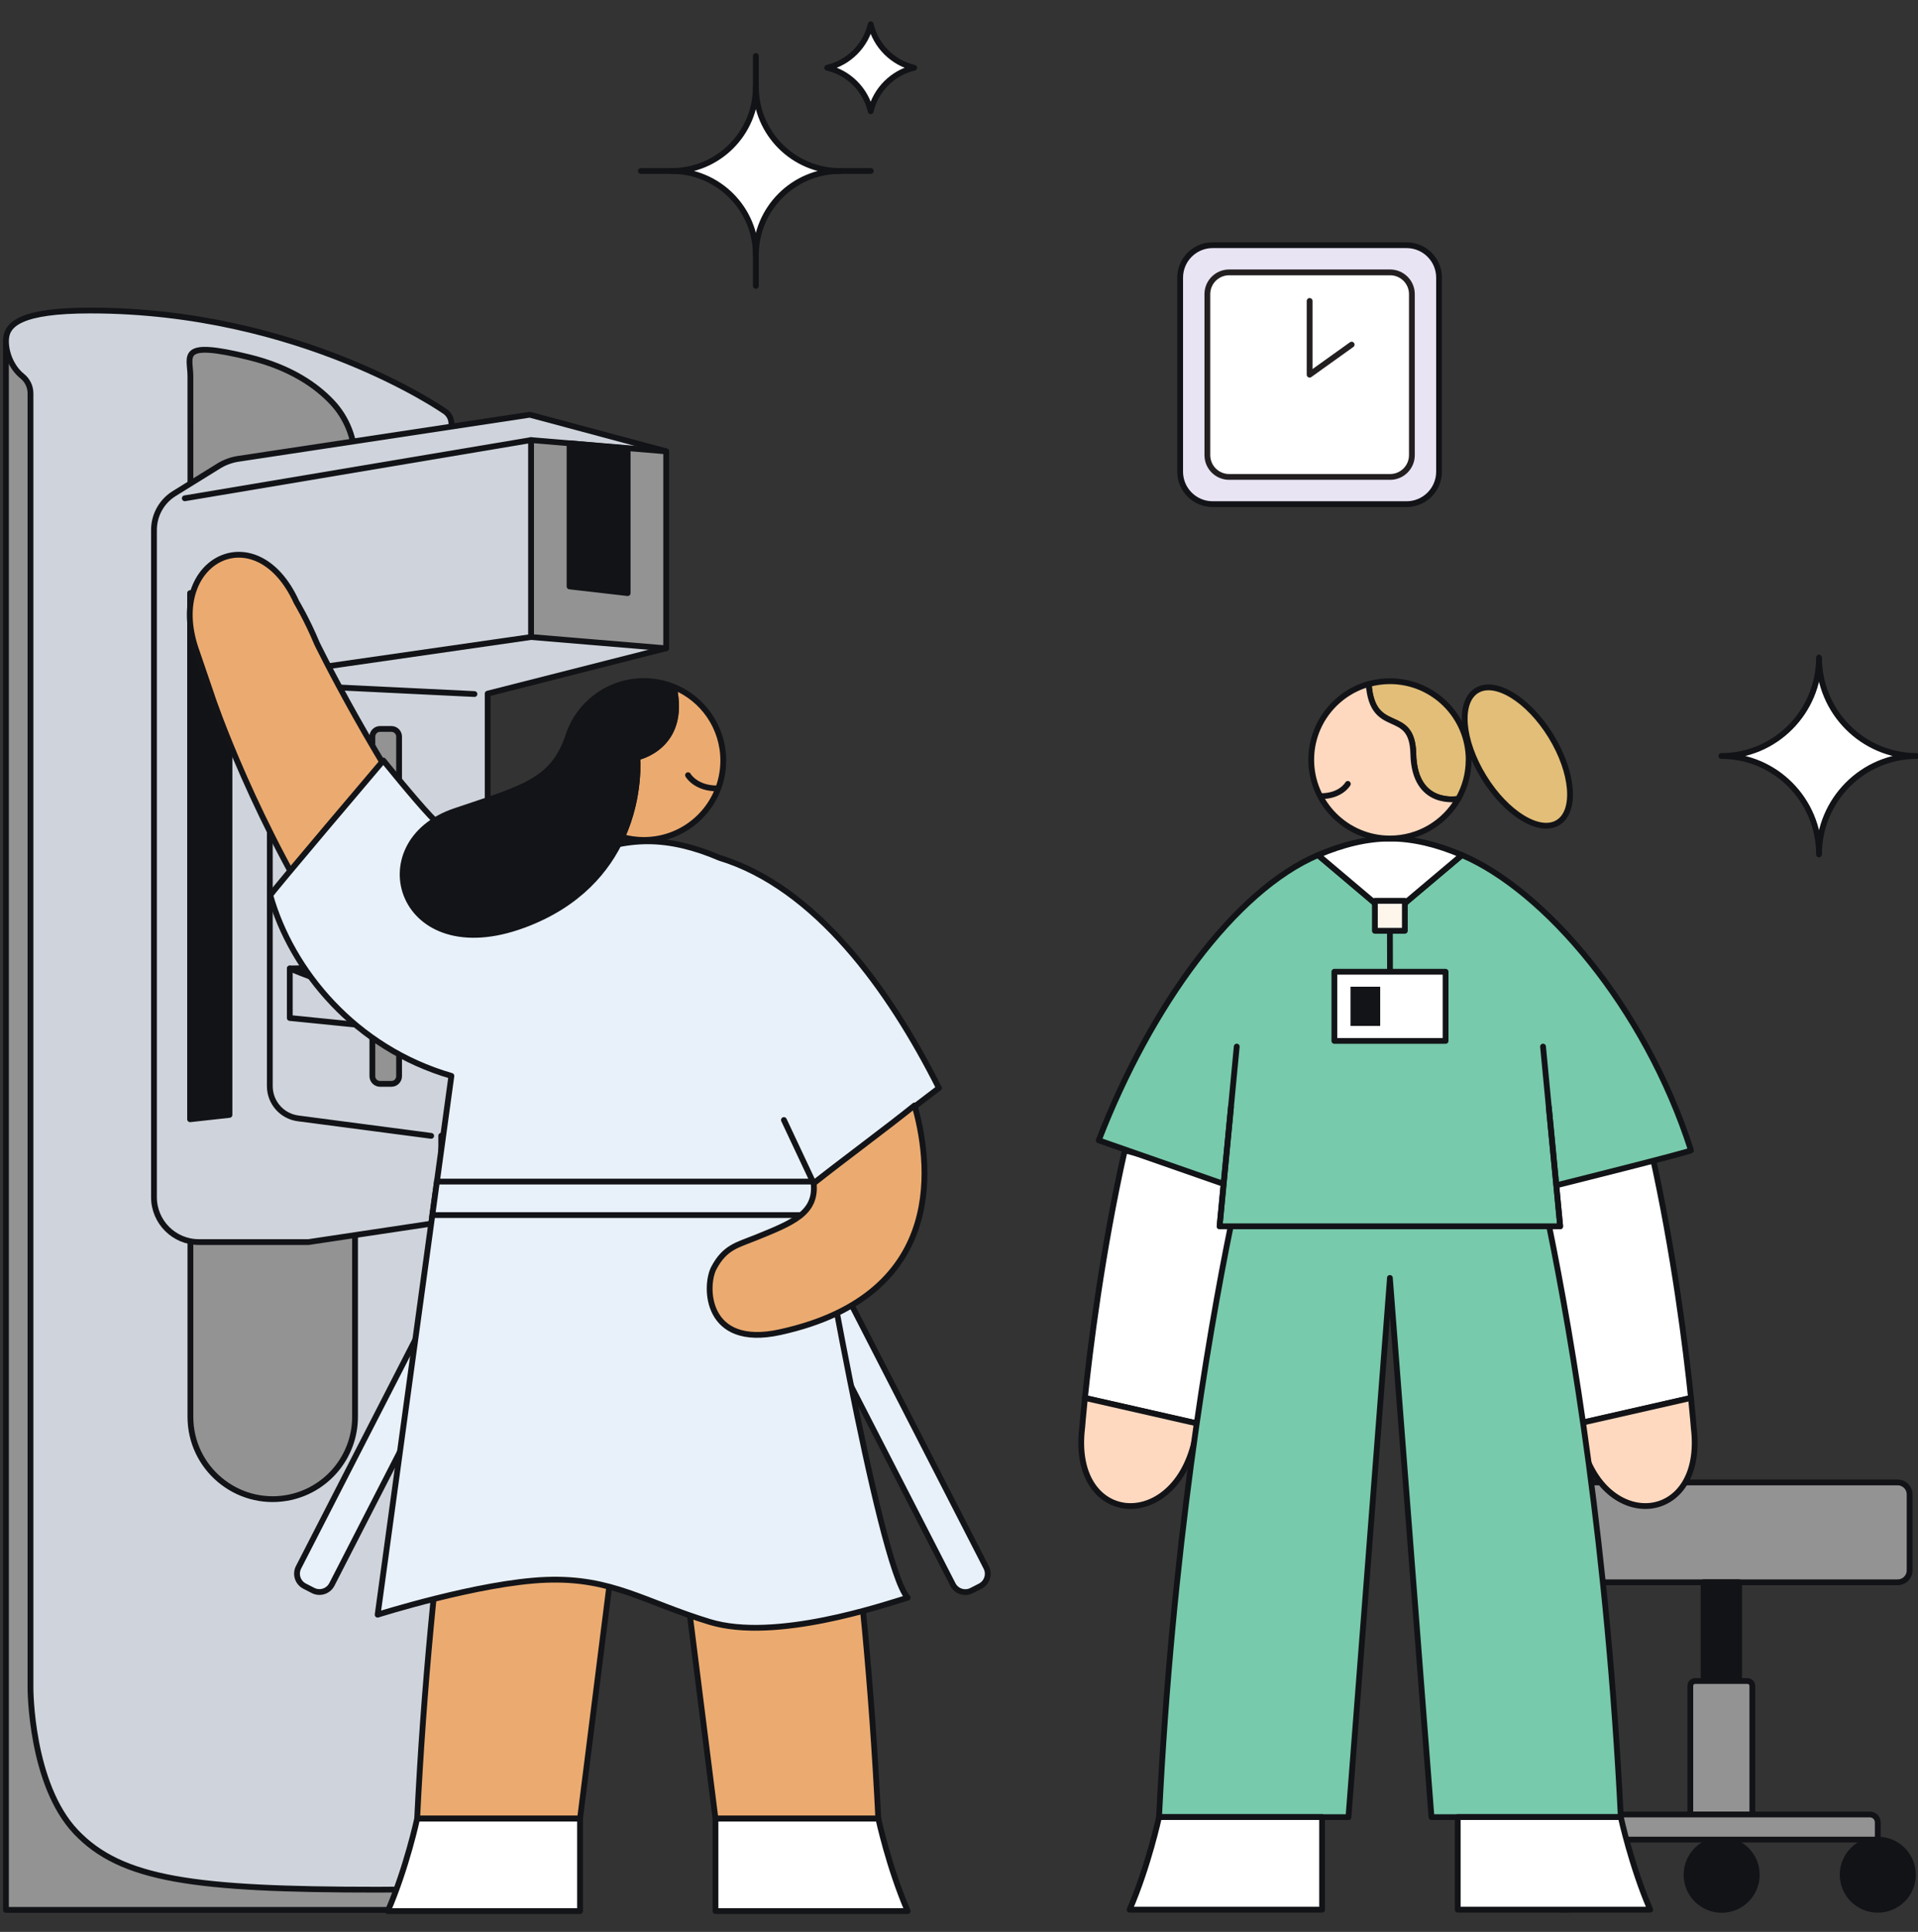 <?xml version="1.0" encoding="UTF-8"?>
<svg id="Layer_1" data-name="Layer 1" xmlns="http://www.w3.org/2000/svg" xmlns:xlink="http://www.w3.org/1999/xlink" viewBox="0 0 1257 1266">
  <rect x="0" y="0" width="1257" height="1266" fill="#333333" stroke="none"/>
  <defs>
    <style>
      .cls-1 {
        stroke-miterlimit: 10;
      }

      .cls-1, .cls-2, .cls-3, .cls-4, .cls-5, .cls-6, .cls-7, .cls-8, .cls-9, .cls-10, .cls-11, .cls-12, .cls-13, .cls-14, .cls-15, .cls-16, .cls-17 {
        stroke-width: 3.8px;
      }

      .cls-1, .cls-3, .cls-8, .cls-11, .cls-14 {
        stroke: #131418;
      }

      .cls-1, .cls-18 {
        fill: #e8f1f9;
      }

      .cls-19, .cls-3, .cls-10, .cls-13 {
        fill: none;
      }

      .cls-2, .cls-3, .cls-4, .cls-5, .cls-6, .cls-7, .cls-8, .cls-9, .cls-10, .cls-11, .cls-12, .cls-13, .cls-14, .cls-15, .cls-16, .cls-17 {
        stroke-linecap: round;
        stroke-linejoin: round;
      }

      .cls-2, .cls-4, .cls-5, .cls-6, .cls-7, .cls-12, .cls-13, .cls-15, .cls-16, .cls-17 {
        stroke: #121317;
      }

      .cls-2, .cls-8, .cls-9, .cls-20 {
        fill: #fff;
      }

      .cls-4 {
        fill: #121317;
      }

      .cls-5 {
        fill: #fff6eb;
      }

      .cls-6 {
        fill: #e9e4f4;
      }

      .cls-7 {
        fill: #ffd9bf;
      }

      .cls-21, .cls-11 {
        fill: #131418;
      }

      .cls-9, .cls-10 {
        stroke: #231f20;
      }

      .cls-22, .cls-12 {
        fill: #cfd4dc;
      }

      .cls-23, .cls-14 {
        fill: #ebab70;
      }

      .cls-15 {
        fill: #77caab;
      }

      .cls-16 {
        fill: #939393;
      }

      .cls-24 {
        clip-path: url(#clippath);
      }

      .cls-17 {
        fill: #e2be78;
      }
    </style>
    <clipPath id="clippath">
      <rect class="cls-19" x="2" y="-12" width="1256.03" height="1266.25"/>
    </clipPath>
  </defs>
  <g class="cls-24">
    <g>
      <path class="cls-16" d="M1243.71,971.46h-231.13c-4.3,0-7.79,3.48-7.79,7.78v49.87c0,4.29,3.49,7.77,7.79,7.77h231.13c4.3,0,7.79-3.48,7.79-7.77v-49.87c0-4.3-3.49-7.78-7.79-7.78Z"/>
      <path class="cls-4" d="M1139.76,1036.87h-23.29v117.87h23.29v-117.87Z"/>
      <path class="cls-16" d="M1110.97,1101.59h34.3c1.74,0,3.16,1.41,3.16,3.15v84.31h-40.65v-84.31c0-1.74,1.41-3.15,3.16-3.15h.03Z"/>
      <path class="cls-16" d="M1230.63,1194.17v11.33h-205.03v-11.33c0-2.83,2.32-5.14,5.15-5.14h194.73c2.83,0,5.15,2.31,5.15,5.14Z"/>
      <path class="cls-4" d="M1128.32,1251.54c12.72,0,23.02-10.29,23.02-22.98s-10.3-22.97-23.02-22.97-23.02,10.28-23.02,22.97,10.31,22.98,23.02,22.98Z"/>
      <path class="cls-4" d="M1025.6,1251.48c12.72,0,23.03-10.29,23.03-22.97s-10.31-22.98-23.03-22.98-23.02,10.29-23.02,22.98,10.31,22.97,23.02,22.97Z"/>
      <path class="cls-4" d="M1230.66,1251.48c12.71,0,23.02-10.29,23.02-22.97s-10.31-22.98-23.02-22.98-23.03,10.29-23.03,22.98,10.31,22.97,23.03,22.97Z"/>
      <path class="cls-16" d="M3.9,222.58v1028.99h351.72v-38.51l-88.07-82.66L78.92,222.58H3.9Z"/>
      <path class="cls-12" d="M291.16,269.31s-94.07-65.83-232.01-65.83c-45.63,0-54.81,8.99-55.22,19.13-.36,8.82,3.96,18.53,10.58,23.83,3.44,2.75,5.47,6.9,5.47,11.3v848.66s0,62.7,29.77,94.07c29.77,31.36,77.57,37.85,197.51,37.85s105.04-22.18,97.2-42.55c-7.83-20.37-48.6-59.57-48.6-116.01V277.7c0-3.44-1.79-6.6-4.7-8.41v.03h0Z"/>
      <path class="cls-16" d="M124.79,279.26v649.2c0,33.48,30.18,58.85,63.17,53.14,25.84-4.48,44.72-26.91,44.72-53.14V301.86c0-14.18-5.3-27.87-15.01-38.21-10.25-10.91-27.08-22.82-54.35-29.52-46.92-11.54-38.54-.88-38.54,12.43v32.71h.01Z"/>
      <path class="cls-12" d="M100.91,431.08v353.45c0,16.24,13.17,29.41,29.41,29.41h71.88l234.4-35.19v-45.33l-116.99-3v-275.88l116.99-29.74v-129.06l-89.36-23.97-191.21,28.92c-4.45.69-8.74,2.26-12.59,4.62l-29.22,18.09c-8.28,5.11-13.31,14.16-13.31,23.89v83.79Z"/>
      <path class="cls-16" d="M436.6,424.85l-88.6-7.4v-129.06l88.6,7.39v129.06h0Z"/>
      <path class="cls-4" d="M411.34,388.67l-38.07-4.37v-93.79l38.07,3.38v94.78Z"/>
      <path class="cls-22" d="M121.11,326.54l226.92-38.15v129.06l-147.5,21.22c-13.61,1.95-23.7,13.61-23.7,27.35v245.75c0,10.69,7.92,19.71,18.5,21.11l87.25,11.46"/>
      <path class="cls-13" d="M121.11,326.54l226.92-38.15v129.06l-147.5,21.22c-13.61,1.95-23.7,13.61-23.7,27.35v245.75c0,10.69,7.92,19.71,18.5,21.11l87.25,11.46"/>
      <path class="cls-12" d="M436.6,778.76l-147.42,10.83v-45.33l147.42-10.8v45.3Z"/>
      <path class="cls-16" d="M256.52,477.68h-7.45c-2.78,0-5.03,2.25-5.03,5.03v222.52c0,2.78,2.25,5.03,5.03,5.03h7.45c2.78,0,5.03-2.25,5.03-5.03v-222.52c0-2.78-2.25-5.03-5.03-5.03Z"/>
      <path class="cls-12" d="M388.44,671.34l-96.1,6.08v-20.81l96.1-6.08v20.81Z"/>
      <path class="cls-12" d="M189.92,667.1l102.42,10.31v-20.81l-102.42-21.94v32.44Z"/>
      <path class="cls-12" d="M292.34,632.41l-102.42,2.25c34.31,14.54,68.45,21.91,102.42,21.96l96.1-6.08c-42.08-4.01-77.65-6.13-96.1-18.14h0Z"/>
      <path class="cls-13" d="M197.75,449.31l113.2,5.5"/>
      <path class="cls-4" d="M150.39,730.6l-25.81,2.86v-344.79l25.81-2.86v344.79Z"/>
      <path class="cls-23" d="M450.92,507.97s4.84,8.69,19.13,8.69l-19.13-8.69Z"/>
      <path class="cls-1" d="M355.16,749.9l-5.54-2.84c-4.51-2.31-10.03-.53-12.34,3.97l-141.62,276.04c-2.31,4.5-.53,10.03,3.97,12.34l5.53,2.84c4.51,2.31,10.03.54,12.35-3.97l141.62-276.04c2.31-4.51.53-10.03-3.97-12.35Z"/>
      <path class="cls-1" d="M636.83,1042.3l5.53-2.84c4.51-2.31,6.28-7.84,3.97-12.34l-141.62-276.04c-2.31-4.51-7.84-6.28-12.35-3.97l-5.53,2.84c-4.51,2.31-6.29,7.84-3.97,12.35l141.62,276.04c2.31,4.5,7.84,6.28,12.34,3.97Z"/>
      <path class="cls-14" d="M298.03,571.7l-75.49,52.94h-.08c-55.36-83.95-83.43-168.01-83.43-168.01v-.08c-2.45-7.39-9.13-26.47-11-32.16-18.89-57.67,40.22-87.39,66.33-29.69,0,0,6.6,10.83,13.19,26.55v.08s37.91,78.29,90.47,150.36h.01Z"/>
      <path class="cls-14" d="M273.37,1191.77h106.77l44.34-352.14.05-.74v.74l44.37,352.14h106.71c-8.6-175.55-31.78-312.55-46.9-386.69h-208.42c-15.12,74.14-38.29,211.14-46.9,386.69h-.03.01Z"/>
      <path class="cls-8" d="M575.64,1191.74s6.87,32.02,19.24,60.61h-125.98v-60.61h106.74Z"/>
      <path class="cls-8" d="M273.4,1191.74s-6.87,32.02-19.24,60.61h125.98v-60.61h-106.74Z"/>
      <path class="cls-18" d="M471.54,562.13c-16.16-6.95-31.97-10.83-47.09-10.83s-30.98,3.88-47.09,10.83c0,0-55.42,14.98-95.39-27.54-11-11.68-30.73-36.23-30.73-36.23,0,0-74.33,87.52-74.11,88.35,13.94,49.34,55.59,100.01,118.7,118.34l-48.33,353.06s65.57-22.8,110.35-22.84c22.15-.02,47.13,4.26,110.41,28.45,26.93,10.29,111.16-9.79,126.62-16.75-24.06-41.17-61.63-271.51-61.63-271.51l82.11-62.46c-32.6-64.84-81.01-131.7-143.85-150.86"/>
      <path class="cls-3" d="M471.54,562.13c-16.16-6.95-31.97-10.83-47.09-10.83s-30.98,3.88-47.09,10.83c0,0-55.42,14.98-95.39-27.54-11-11.68-30.73-36.23-30.73-36.23,0,0-74.33,87.52-74.11,88.35,13.94,49.34,55.59,100.01,118.7,118.34l-48.33,353.06s67.11-21.22,110.35-22.84c43.24-1.62,64.3,14.47,107.24,27.57s113.38-10.9,129.79-15.87c-19.27-20.86-61.63-271.51-61.63-271.51M513.76,733.96l19.49,41.48,82.11-62.46c-32.6-64.84-81.01-131.7-143.85-150.86"/>
      <path class="cls-1" d="M538.24,796.25h-254.9l3.01-21.96h251.89v21.96Z"/>
      <path class="cls-14" d="M494.63,811.29c-11.13,4.54-19.57,5.97-26.77,19.6-6.21,11.76-5.83,52.83,43.27,42.11,112.9-24.66,97.8-115.01,88.24-148.6-17.4,14.08-46.65,35.6-66.11,51.05,1.92,19.82-13.99,25.84-38.65,35.87l.03-.03h-.01Z"/>
      <path class="cls-14" d="M407.68,548.46c4.56,1.29,9.32,1.98,14.29,1.98,28.78,0,52.04-23.34,52.04-52.04,0-21.83-13.39-40.55-32.44-48.3,8.77,39.53-23.94,46.18-23.94,46.18,0,0,2.39,24.91-9.92,52.17h-.03Z"/>
      <path class="cls-11" d="M343.36,606.08c35.98-13.39,54.68-36.26,64.35-57.62,12.32-27.27,9.92-52.17,9.92-52.17,0,0,32.71-6.65,23.94-46.18-6.05-2.45-12.64-3.82-19.6-3.82-23.06,0-42.58,14.95-49.45,35.71-.14.27-.19.61-.27.88-10.14,29.25-29.52,33.54-74.05,48.63-61.55,20.75-36.59,105.01,45.16,74.55v.03h0Z"/>
      <path class="cls-23" d="M450.92,507.97s4.84,8.69,19.13,8.69l-19.13-8.69Z"/>
      <path class="cls-3" d="M450.92,507.97s4.84,8.69,19.13,8.69"/>
      <path class="cls-2" d="M599.13,44.4c-14.1,3.28-25.22,14.38-28.5,28.5-3.28-14.1-14.38-25.22-28.5-28.5,14.1-3.28,25.22-14.38,28.5-28.5,3.28,14.1,14.38,25.22,28.5,28.5Z"/>
      <path class="cls-2" d="M1256.13,495.4c-35.33,0-64,28.89-64,64.5,0-35.61-28.67-64.5-64-64.5,35.33,0,64-28.89,64-64.5,0,35.61,28.67,64.5,64,64.5Z"/>
      <path class="cls-13" d="M495.37,36.7v150.67"/>
      <path class="cls-13" d="M570.69,112.05h-150.67"/>
      <path class="cls-2" d="M550.54,112.05c-30.46,0-55.17,24.71-55.17,55.17,0-30.46-24.71-55.17-55.17-55.17,30.46,0,55.17-24.71,55.17-55.17,0,30.46,24.71,55.17,55.17,55.17Z"/>
      <path class="cls-6" d="M921.84,160.68h-127.13c-11.75,0-21.28,9.53-21.28,21.28v127.13c0,11.75,9.53,21.28,21.28,21.28h127.13c11.75,0,21.28-9.53,21.28-21.28v-127.13c0-11.75-9.53-21.28-21.28-21.28Z"/>
      <path class="cls-9" d="M911.04,178.49h-105.5c-7.88,0-14.27,6.39-14.27,14.27v105.5c0,7.88,6.39,14.27,14.27,14.27h105.5c7.88,0,14.27-6.39,14.27-14.27v-105.5c0-7.88-6.39-14.27-14.27-14.27Z"/>
      <path class="cls-20" d="M858.29,197.21v48.33l27.54-19.71"/>
      <path class="cls-10" d="M858.29,197.21v48.33l27.54-19.71"/>
      <path class="cls-2" d="M1108.23,916.08l-74.48,16.93c-8.88-39-22.74-104.62-33.81-157.68l82.18-21.5c15.18,67.65,22.9,131.33,26.11,162.25Z"/>
      <path class="cls-7" d="M1036.49,944.84c-.88-3.56-1.79-7.53-2.74-11.83l74.48-16.93c1.26,12.35,1.8,19.47,1.8,19.47,7.78,64.03-59.44,69.46-73.54,9.28h0Z"/>
      <path class="cls-2" d="M711.03,916.08l74.48,16.93c8.88-39,22.74-104.62,33.8-157.68l-82.18-21.5c-15.18,67.65-22.9,131.33-26.11,162.25h.01Z"/>
      <path class="cls-7" d="M782.77,944.84c.88-3.56,1.78-7.53,2.74-11.83l-74.48-16.93c-1.26,12.35-1.81,19.47-1.81,19.47-7.78,64.03,59.44,69.46,73.55,9.28h0Z"/>
      <path class="cls-13" d="M828.35,775.33l-82.18-21.5"/>
      <path class="cls-15" d="M1062.23,1190.77h-124.08l-27.21-352.58-.05-.74v.74l-27.15,352.58h-124.14c8.63-175.76,31.83-312.95,46.95-387.17h208.73c15.15,74.22,38.35,211.39,46.95,387.17Z"/>
      <path class="cls-2" d="M759.57,1190.74s-6.9,32.07-19.28,60.69h126.17v-60.69h-106.89Z"/>
      <path class="cls-2" d="M1062.23,1190.74s6.91,32.07,19.29,60.69h-126.17v-60.69h106.88Z"/>
      <path class="cls-15" d="M1019.94,776.79l-4.9-51.35,2.22,22.95,5.23,55.22h-223.2l5.12-53.79,2.33-24.38-4.82,50.4-81.85-28.57c33.91-87.95,89.19-163.76,143.73-186.96l47.09,39.82,47.2-39.82c53.85,22.95,119.9,99.01,150.14,193.5.27.82-88.29,22.95-88.29,22.95v.03Z"/>
      <path class="cls-2" d="M958.09,560.33l-47.2,39.82-47.09-39.82c16.19-6.96,32-10.82,47.14-10.82s31.01,3.89,47.15,10.82Z"/>
      <path class="cls-13" d="M810.52,685.83l-11.23,117.77"/>
      <path class="cls-13" d="M1011.26,685.83l11.23,117.77"/>
      <path class="cls-17" d="M962.5,497.91c0,9.37-2.49,18.05-6.8,25.61,0,0-28.7,5.72-29.44-29.5-.69-31.47-26.68-10.65-29.23-45.74,4.38-1.2,9.09-1.89,13.89-1.89,28.49,0,51.61,23.12,51.61,51.55l-.03-.03Z"/>
      <path class="cls-7" d="M955.7,523.49c-8.9,15.56-25.61,25.99-44.81,25.99-28.43,0-51.55-23.12-51.55-51.6,0-23.64,15.97-43.58,37.66-49.66,2.55,35.08,28.57,14.27,29.23,45.74.74,35.22,29.45,29.5,29.45,29.5l.02.03Z"/>
      <path class="cls-13" d="M883.33,513.69s-4.46,8.03-17.64,8.03"/>
      <path class="cls-17" d="M1021.08,539.04c12.12-7.46,10.02-32.88-4.69-56.78-14.72-23.89-36.47-37.21-48.59-29.75-12.13,7.46-10.03,32.88,4.69,56.78,14.71,23.89,36.46,37.21,48.59,29.75Z"/>
      <path class="cls-13" d="M910.89,600.24l.08,37.17"/>
      <path class="cls-5" d="M920.7,590.32h-19.64v19.64h19.64v-19.64Z"/>
      <path class="cls-8" d="M947.39,636.8h-72.88v45.31h72.88v-45.31Z"/>
      <path class="cls-21" d="M904.54,646.6h-19.45v25.71h19.45v-25.71Z"/>
    </g>
  </g>
</svg>